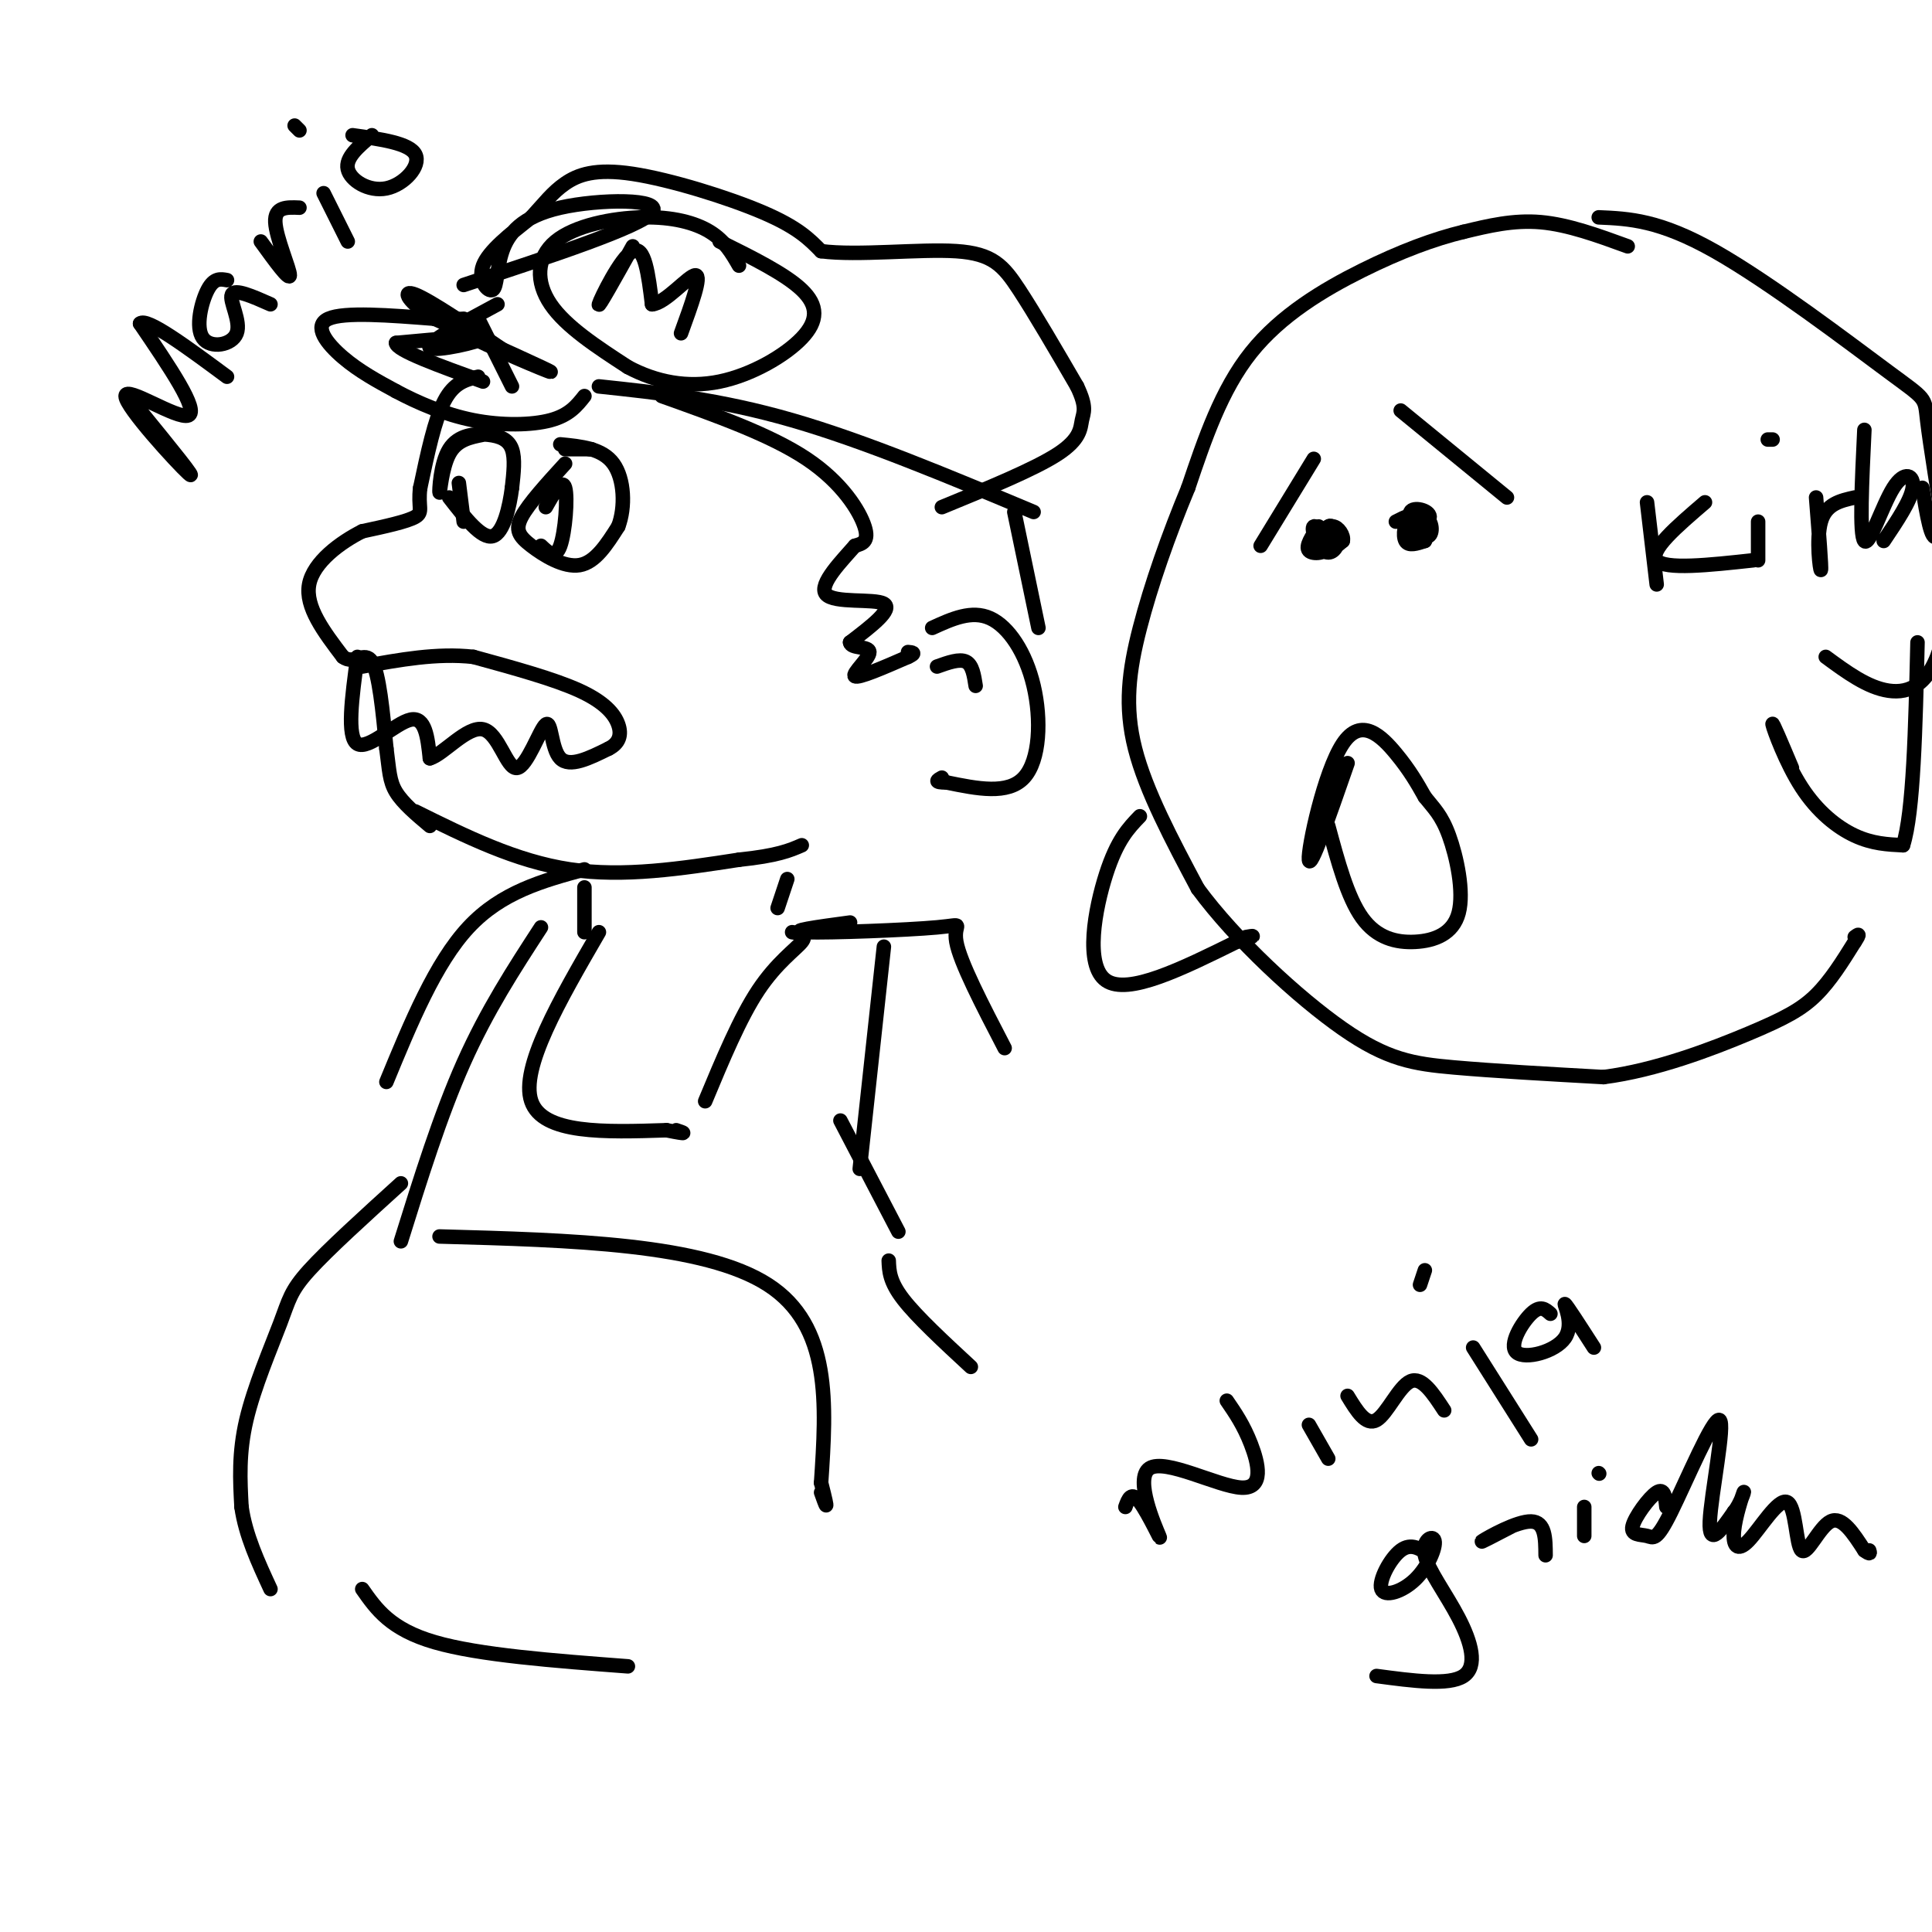 <svg viewBox='0 0 400 400' version='1.1' xmlns='http://www.w3.org/2000/svg' xmlns:xlink='http://www.w3.org/1999/xlink'><g fill='none' stroke='#000000' stroke-width='3' stroke-linecap='round' stroke-linejoin='round'><path d='M99,78c-2.500,0.583 -5.000,1.167 -7,5c-2.000,3.833 -3.500,10.917 -5,18'/><path d='M87,101c-0.511,4.000 0.711,5.000 -1,6c-1.711,1.000 -6.356,2.000 -11,3'/><path d='M75,110c-4.467,2.244 -10.133,6.356 -11,11c-0.867,4.644 3.067,9.822 7,15'/><path d='M71,136c2.289,1.756 4.511,-1.356 6,1c1.489,2.356 2.244,10.178 3,18'/><path d='M80,155c0.600,4.489 0.600,6.711 2,9c1.400,2.289 4.200,4.644 7,7'/><path d='M74,136c-1.133,8.333 -2.267,16.667 0,18c2.267,1.333 7.933,-4.333 11,-5c3.067,-0.667 3.533,3.667 4,8'/><path d='M89,157c2.779,-0.785 7.725,-6.746 11,-6c3.275,0.746 4.878,8.200 7,8c2.122,-0.200 4.764,-8.054 6,-9c1.236,-0.946 1.068,5.015 3,7c1.932,1.985 5.966,-0.008 10,-2'/><path d='M126,155c2.214,-1.107 2.750,-2.875 2,-5c-0.750,-2.125 -2.786,-4.607 -8,-7c-5.214,-2.393 -13.607,-4.696 -22,-7'/><path d='M98,136c-7.500,-0.833 -15.250,0.583 -23,2'/><path d='M117,93c0.000,0.000 5.000,0.000 5,0'/><path d='M122,93c0.833,0.000 0.417,0.000 0,0'/><path d='M117,96c-3.780,4.137 -7.560,8.274 -9,11c-1.440,2.726 -0.542,4.042 2,6c2.542,1.958 6.726,4.560 10,4c3.274,-0.560 5.637,-4.280 8,-8'/><path d='M128,109c1.511,-3.956 1.289,-9.844 -1,-13c-2.289,-3.156 -6.644,-3.578 -11,-4'/><path d='M113,105c1.711,-3.022 3.422,-6.044 4,-4c0.578,2.044 0.022,9.156 -1,12c-1.022,2.844 -2.511,1.422 -4,0'/><path d='M100,90c-2.726,0.539 -5.451,1.078 -7,4c-1.549,2.922 -1.921,8.228 -2,8c-0.079,-0.228 0.133,-5.989 2,-9c1.867,-3.011 5.387,-3.272 8,-3c2.613,0.272 4.318,1.078 5,3c0.682,1.922 0.341,4.961 0,8'/><path d='M106,101c-0.489,3.822 -1.711,9.378 -4,10c-2.289,0.622 -5.644,-3.689 -9,-8'/><path d='M95,100c0.000,0.000 1.000,8.000 1,8'/><path d='M99,66c0.000,0.000 7.000,14.000 7,14'/><path d='M103,63c-7.533,4.044 -15.067,8.089 -14,9c1.067,0.911 10.733,-1.311 11,-2c0.267,-0.689 -8.867,0.156 -18,1'/><path d='M82,71c0.000,1.500 9.000,4.750 18,8'/><path d='M96,66c-2.533,0.133 -5.067,0.267 0,3c5.067,2.733 17.733,8.067 18,8c0.267,-0.067 -11.867,-5.533 -24,-11'/><path d='M90,66c-5.467,-3.356 -7.133,-6.244 -4,-5c3.133,1.244 11.067,6.622 19,12'/><path d='M90,66c-9.378,-0.733 -18.756,-1.467 -22,0c-3.244,1.467 -0.356,5.133 3,8c3.356,2.867 7.178,4.933 11,7'/><path d='M82,81c4.452,2.381 10.083,4.833 16,6c5.917,1.167 12.119,1.048 16,0c3.881,-1.048 5.440,-3.024 7,-5'/><path d='M96,59c18.279,-6.025 36.557,-12.050 39,-15c2.443,-2.950 -10.950,-2.826 -19,-1c-8.050,1.826 -10.756,5.356 -12,9c-1.244,3.644 -1.027,7.404 -2,8c-0.973,0.596 -3.135,-1.973 -2,-5c1.135,-3.027 5.568,-6.514 10,-10'/><path d='M110,45c2.676,-2.909 4.367,-5.182 7,-7c2.633,-1.818 6.209,-3.182 14,-2c7.791,1.182 19.797,4.909 27,8c7.203,3.091 9.601,5.545 12,8'/><path d='M170,52c7.560,1.000 20.458,-0.500 28,0c7.542,0.500 9.726,3.000 13,8c3.274,5.000 7.637,12.500 12,20'/><path d='M223,80c2.095,4.393 1.333,5.375 1,7c-0.333,1.625 -0.238,3.893 -5,7c-4.762,3.107 -14.381,7.054 -24,11'/><path d='M124,80c12.500,1.333 25.000,2.667 40,7c15.000,4.333 32.500,11.667 50,19'/><path d='M137,82c11.289,4.022 22.578,8.044 30,13c7.422,4.956 10.978,10.844 12,14c1.022,3.156 -0.489,3.578 -2,4'/><path d='M177,113c-2.464,2.857 -7.625,8.000 -6,10c1.625,2.000 10.036,0.857 12,2c1.964,1.143 -2.518,4.571 -7,8'/><path d='M176,133c0.131,1.345 3.958,0.708 4,2c0.042,1.292 -3.702,4.512 -3,5c0.702,0.488 5.851,-1.756 11,-4'/><path d='M188,136c1.833,-0.833 0.917,-0.917 0,-1'/><path d='M193,130c4.089,-1.869 8.179,-3.738 12,-2c3.821,1.738 7.375,7.083 9,14c1.625,6.917 1.321,15.405 -2,19c-3.321,3.595 -9.661,2.298 -16,1'/><path d='M196,162c-2.833,0.000 -1.917,-0.500 -1,-1'/><path d='M194,138c2.333,-0.833 4.667,-1.667 6,-1c1.333,0.667 1.667,2.833 2,5'/><path d='M86,168c10.417,5.167 20.833,10.333 32,12c11.167,1.667 23.083,-0.167 35,-2'/><path d='M153,178c8.000,-0.833 10.500,-1.917 13,-3'/><path d='M131,51c-3.644,6.533 -7.289,13.067 -7,12c0.289,-1.067 4.511,-9.733 7,-11c2.489,-1.267 3.244,4.867 4,11'/><path d='M135,63c2.756,-0.156 7.644,-6.044 9,-6c1.356,0.044 -0.822,6.022 -3,12'/><path d='M153,55c-1.463,-2.550 -2.925,-5.100 -6,-7c-3.075,-1.900 -7.762,-3.148 -14,-3c-6.238,0.148 -14.026,1.694 -18,5c-3.974,3.306 -4.136,8.373 -1,13c3.136,4.627 9.568,8.813 16,13'/><path d='M130,76c5.802,3.108 12.308,4.380 19,3c6.692,-1.380 13.571,-5.410 17,-9c3.429,-3.590 3.408,-6.740 0,-10c-3.408,-3.260 -10.204,-6.630 -17,-10'/><path d='M210,106c0.000,0.000 5.000,24.000 5,24'/><path d='M121,187c0.000,-2.000 0.000,-4.000 0,-3c0.000,1.000 0.000,5.000 0,9'/><path d='M163,182c0.000,0.000 -2.000,6.000 -2,6'/><path d='M176,191c-6.798,0.917 -13.595,1.833 -9,2c4.595,0.167 20.583,-0.417 27,-1c6.417,-0.583 3.262,-1.167 4,3c0.738,4.167 5.369,13.083 10,22'/><path d='M174,232c0.000,0.000 12.000,23.000 12,23'/><path d='M121,180c-8.583,2.333 -17.167,4.667 -24,12c-6.833,7.333 -11.917,19.667 -17,32'/><path d='M112,192c-5.583,8.583 -11.167,17.167 -16,28c-4.833,10.833 -8.917,23.917 -13,37'/><path d='M124,193c-8.167,14.083 -16.333,28.167 -14,35c2.333,6.833 15.167,6.417 28,6'/><path d='M138,234c5.000,1.000 3.500,0.500 2,0'/><path d='M164,193c1.600,0.244 3.200,0.489 2,2c-1.200,1.511 -5.200,4.289 -9,10c-3.800,5.711 -7.400,14.356 -11,23'/><path d='M183,196c0.000,0.000 -5.000,46.000 -5,46'/><path d='M184,261c0.083,2.167 0.167,4.333 3,8c2.833,3.667 8.417,8.833 14,14'/><path d='M83,245c-7.554,6.851 -15.107,13.702 -19,18c-3.893,4.298 -4.125,6.042 -6,11c-1.875,4.958 -5.393,13.131 -7,20c-1.607,6.869 -1.304,12.435 -1,18'/><path d='M50,312c0.833,5.833 3.417,11.417 6,17'/><path d='M91,256c27.417,0.750 54.833,1.500 68,10c13.167,8.500 12.083,24.750 11,41'/><path d='M170,307c1.833,7.167 0.917,4.583 0,2'/><path d='M75,329c2.917,4.167 5.833,8.333 15,11c9.167,2.667 24.583,3.833 40,5'/><path d='M337,51c-6.167,-2.250 -12.333,-4.500 -18,-5c-5.667,-0.500 -10.833,0.750 -16,2'/><path d='M303,48c-6.012,1.440 -13.042,4.042 -21,8c-7.958,3.958 -16.845,9.274 -23,17c-6.155,7.726 -9.577,17.863 -13,28'/><path d='M246,101c-4.060,9.750 -7.708,20.125 -10,29c-2.292,8.875 -3.226,16.250 -1,25c2.226,8.750 7.613,18.875 13,29'/><path d='M248,184c7.798,10.595 20.792,22.583 30,29c9.208,6.417 14.631,7.262 23,8c8.369,0.738 19.685,1.369 31,2'/><path d='M332,223c10.845,-1.381 22.458,-5.833 30,-9c7.542,-3.167 11.012,-5.048 14,-8c2.988,-2.952 5.494,-6.976 8,-11'/><path d='M384,195c1.333,-2.000 0.667,-1.500 0,-1'/><path d='M371,159c-2.101,-4.988 -4.202,-9.976 -4,-9c0.202,0.976 2.708,7.917 6,13c3.292,5.083 7.369,8.310 11,10c3.631,1.690 6.815,1.845 10,2'/><path d='M394,175c2.167,-6.667 2.583,-24.333 3,-42'/><path d='M331,45c6.286,0.274 12.571,0.548 24,7c11.429,6.452 28.000,19.083 36,25c8.000,5.917 7.429,5.119 8,10c0.571,4.881 2.286,15.440 4,26'/><path d='M236,169c-2.356,2.444 -4.711,4.889 -7,12c-2.289,7.111 -4.511,18.889 0,22c4.511,3.111 15.756,-2.444 27,-8'/><path d='M256,195c4.833,-1.500 3.417,-1.250 2,-1'/><path d='M279,158c-3.881,11.173 -7.762,22.345 -8,20c-0.238,-2.345 3.167,-18.208 7,-24c3.833,-5.792 8.095,-1.512 11,2c2.905,3.512 4.452,6.256 6,9'/><path d='M295,165c1.834,2.336 3.420,3.676 5,8c1.580,4.324 3.156,11.633 2,16c-1.156,4.367 -5.042,5.791 -9,6c-3.958,0.209 -7.988,-0.797 -11,-5c-3.012,-4.203 -5.006,-11.601 -7,-19'/><path d='M290,85c0.000,0.000 22.000,18.000 22,18'/><path d='M295,111c-1.862,0.377 -3.725,0.754 -3,0c0.725,-0.754 4.037,-2.638 4,-4c-0.037,-1.362 -3.425,-2.203 -4,-1c-0.575,1.203 1.661,4.449 3,5c1.339,0.551 1.782,-1.595 1,-3c-0.782,-1.405 -2.787,-2.071 -4,-1c-1.213,1.071 -1.632,3.877 -1,5c0.632,1.123 2.316,0.561 4,0'/><path d='M295,112c0.622,-1.156 0.178,-4.044 -1,-5c-1.178,-0.956 -3.089,0.022 -5,1'/><path d='M272,95c0.000,0.000 -11.000,18.000 -11,18'/><path d='M273,109c-1.398,2.063 -2.796,4.125 -2,5c0.796,0.875 3.787,0.561 4,-1c0.213,-1.561 -2.352,-4.370 -3,-4c-0.648,0.370 0.622,3.920 2,5c1.378,1.080 2.864,-0.308 3,-2c0.136,-1.692 -1.079,-3.686 -2,-3c-0.921,0.686 -1.549,4.053 -1,5c0.549,0.947 2.274,-0.527 4,-2'/><path d='M278,112c0.311,-1.111 -0.911,-2.889 -2,-3c-1.089,-0.111 -2.044,1.444 -3,3'/><path d='M233,312c0.606,-1.688 1.213,-3.376 3,-1c1.787,2.376 4.755,8.816 4,7c-0.755,-1.816 -5.233,-11.889 -2,-14c3.233,-2.111 14.178,3.739 19,4c4.822,0.261 3.521,-5.068 2,-9c-1.521,-3.932 -3.260,-6.466 -5,-9'/><path d='M271,295c0.000,0.000 4.000,7.000 4,7'/><path d='M279,289c1.911,3.133 3.822,6.267 6,5c2.178,-1.267 4.622,-6.933 7,-8c2.378,-1.067 4.689,2.467 7,6'/><path d='M305,279c0.000,0.000 12.000,19.000 12,19'/><path d='M294,266c0.000,0.000 1.000,-3.000 1,-3'/><path d='M321,272c-1.038,-0.927 -2.077,-1.853 -4,0c-1.923,1.853 -4.732,6.486 -3,8c1.732,1.514 8.005,-0.093 10,-3c1.995,-2.907 -0.287,-7.116 0,-7c0.287,0.116 3.144,4.558 6,9'/><path d='M296,322c-1.911,-1.323 -3.821,-2.647 -6,-1c-2.179,1.647 -4.625,6.264 -4,8c0.625,1.736 4.321,0.589 7,-2c2.679,-2.589 4.342,-6.622 4,-8c-0.342,-1.378 -2.690,-0.101 -2,3c0.690,3.101 4.416,8.027 7,13c2.584,4.973 4.024,9.992 1,12c-3.024,2.008 -10.512,1.004 -18,0'/><path d='M313,316c-3.578,1.867 -7.156,3.733 -6,3c1.156,-0.733 7.044,-4.067 10,-4c2.956,0.067 2.978,3.533 3,7'/><path d='M328,312c0.000,0.000 0.000,6.000 0,6'/><path d='M331,305c0.000,0.000 0.100,0.100 0.1,0.1'/><path d='M345,312c-0.205,-2.013 -0.410,-4.026 -2,-3c-1.590,1.026 -4.564,5.091 -5,7c-0.436,1.909 1.665,1.664 3,2c1.335,0.336 1.904,1.255 5,-5c3.096,-6.255 8.718,-19.684 10,-19c1.282,0.684 -1.777,15.481 -2,21c-0.223,5.519 2.388,1.759 5,-2'/><path d='M359,313c1.364,-1.620 2.274,-4.669 2,-4c-0.274,0.669 -1.731,5.056 -2,8c-0.269,2.944 0.649,4.446 3,2c2.351,-2.446 6.135,-8.841 8,-8c1.865,0.841 1.810,8.919 3,10c1.190,1.081 3.626,-4.834 6,-6c2.374,-1.166 4.687,2.417 7,6'/><path d='M386,321c1.333,1.000 1.167,0.500 1,0'/><path d='M341,104c0.000,0.000 2.000,17.000 2,17'/><path d='M353,104c-5.833,5.000 -11.667,10.000 -10,12c1.667,2.000 10.833,1.000 20,0'/><path d='M364,108c0.000,0.000 0.000,8.000 0,8'/><path d='M366,91c0.000,0.000 1.000,0.000 1,0'/><path d='M376,103c0.578,7.333 1.156,14.667 1,15c-0.156,0.333 -1.044,-6.333 0,-10c1.044,-3.667 4.022,-4.333 7,-5'/><path d='M386,89c-0.524,10.899 -1.048,21.798 0,23c1.048,1.202 3.667,-7.292 6,-11c2.333,-3.708 4.381,-2.631 4,0c-0.381,2.631 -3.190,6.815 -6,11'/><path d='M398,101c0.935,5.663 1.869,11.327 3,10c1.131,-1.327 2.458,-9.644 3,-6c0.542,3.644 0.300,19.250 -2,28c-2.300,8.750 -6.657,10.643 -11,10c-4.343,-0.643 -8.671,-3.821 -13,-7'/><path d='M29,85c6.143,7.536 12.286,15.071 10,13c-2.286,-2.071 -13.000,-13.750 -13,-16c0.000,-2.250 10.714,4.929 13,4c2.286,-0.929 -3.857,-9.964 -10,-19'/><path d='M29,67c1.333,-1.333 9.667,4.833 18,11'/><path d='M47,58c-1.344,-0.250 -2.689,-0.501 -4,2c-1.311,2.501 -2.589,7.753 -1,10c1.589,2.247 6.043,1.490 7,-1c0.957,-2.490 -1.584,-6.711 -1,-8c0.584,-1.289 4.292,0.356 8,2'/><path d='M54,50c2.978,4.111 5.956,8.222 6,7c0.044,-1.222 -2.844,-7.778 -3,-11c-0.156,-3.222 2.422,-3.111 5,-3'/><path d='M67,40c0.000,0.000 5.000,10.000 5,10'/><path d='M62,27c0.000,0.000 -1.000,-1.000 -1,-1'/><path d='M77,28c-2.762,2.321 -5.524,4.643 -5,7c0.524,2.357 4.333,4.750 8,4c3.667,-0.750 7.190,-4.643 6,-7c-1.190,-2.357 -7.095,-3.179 -13,-4'/></g>
</svg>